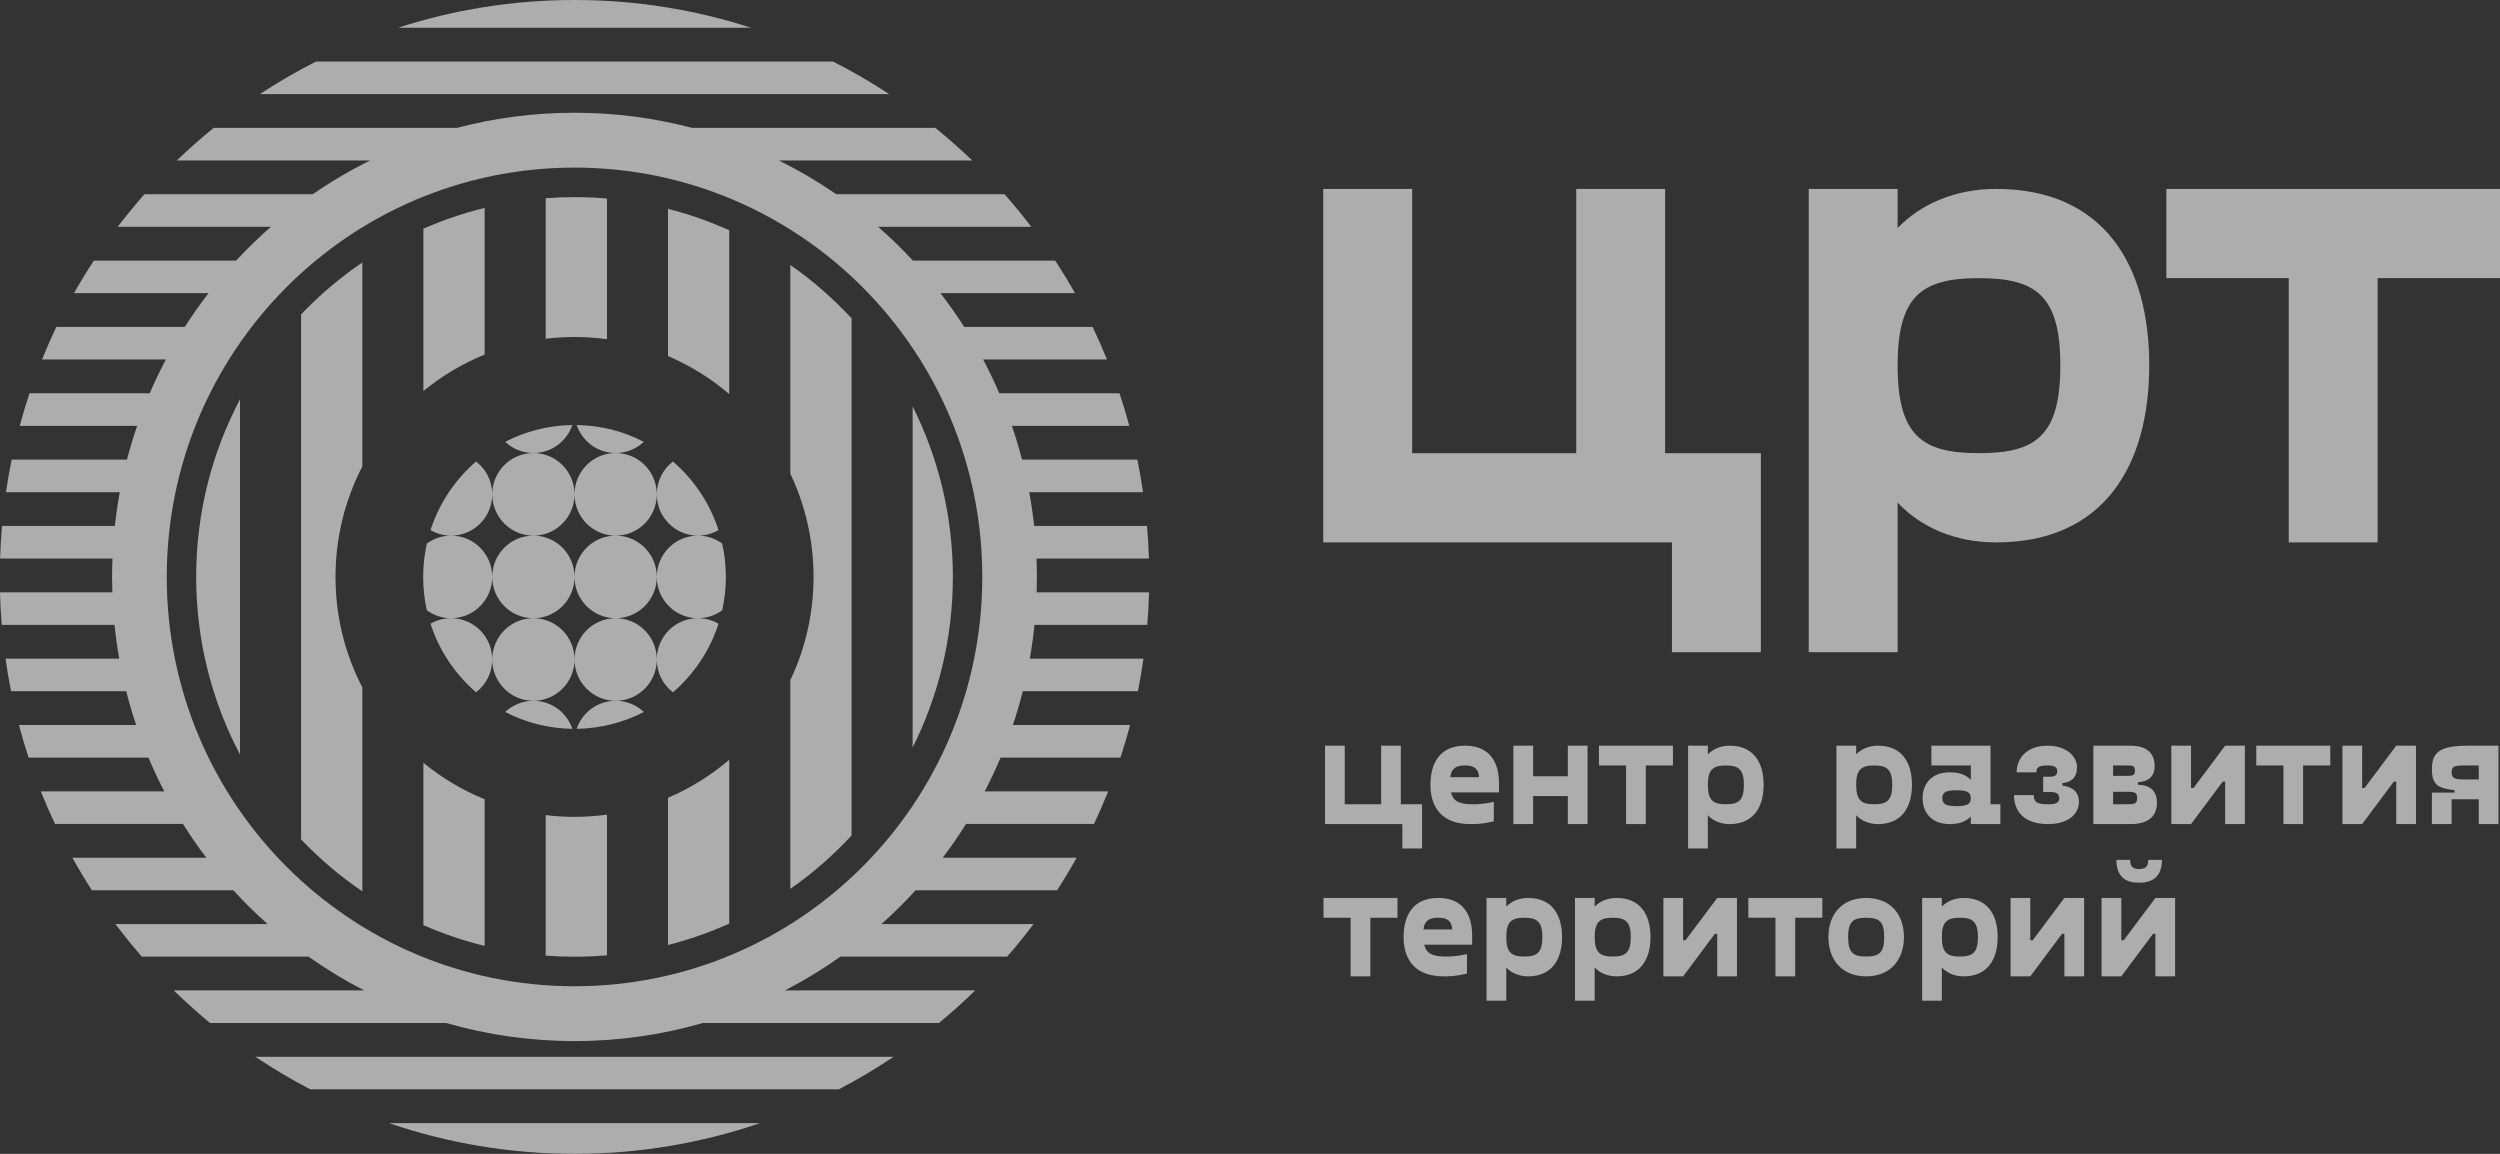 <?xml version="1.0" encoding="UTF-8"?> <svg xmlns="http://www.w3.org/2000/svg" viewBox="0 0 104 48" fill="none"><rect x="0" y="0" width="104" height="48" fill="#333333" stroke="none"/><g opacity="0.6" clip-path="url(#clip0_46_633)"><path fill-rule="evenodd" clip-rule="evenodd" d="M104 11.571H98.909V22.564H95.212V11.571H90.12V7.859H104V11.571ZM73.252 27.132H69.554V22.564H55.048V7.859H58.746V18.852H65.572V7.859H69.269V18.852H73.252V27.132H73.252ZM85.71 15.197C85.71 12.285 84.686 11.571 82.326 11.571C79.965 11.571 78.941 12.285 78.941 15.197C78.941 18.138 79.965 18.852 82.326 18.852C84.686 18.852 85.71 18.138 85.71 15.197ZM89.408 15.197C89.408 19.394 87.502 22.564 83.037 22.564C81.33 22.564 79.908 21.935 78.941 20.908V27.132H75.243V7.859H78.941V9.486C79.908 8.487 81.33 7.859 83.037 7.859C87.502 7.859 89.408 11 89.408 15.197Z" fill="white"></path><path fill-rule="evenodd" clip-rule="evenodd" d="M59.158 35.295H58.338V34.282H55.121V31.02H55.941V33.458H57.455V31.02H58.275V33.458H59.158V35.295V35.295ZM88.043 35.771H88.612C88.612 36.088 88.769 36.151 88.99 36.151C89.21 36.151 89.368 36.087 89.368 35.771H89.936C89.936 36.518 89.494 36.721 88.99 36.721C88.485 36.721 88.043 36.531 88.043 35.771ZM90.485 37.355V40.616H89.665V38.849H89.564L88.246 40.616H87.425V37.355H88.246V39.114H88.347L89.665 37.355H90.485ZM86.699 37.355V40.616H85.879V38.849H85.778L84.46 40.616H83.639V37.355H84.46V39.114H84.561L85.879 37.355H86.699ZM82.282 38.981C82.282 38.336 82.055 38.178 81.532 38.178C81.008 38.178 80.781 38.336 80.781 38.981C80.781 39.634 81.008 39.792 81.532 39.792C82.055 39.792 82.282 39.634 82.282 38.981ZM83.103 38.981C83.103 39.913 82.68 40.616 81.689 40.616C81.311 40.616 80.996 40.476 80.781 40.248V41.629H79.961V37.355H80.781V37.715C80.996 37.493 81.311 37.355 81.689 37.355C82.68 37.355 83.103 38.051 83.103 38.981ZM78.383 38.981C78.383 38.349 78.188 38.178 77.633 38.178C77.078 38.178 76.882 38.349 76.882 38.981C76.882 39.615 77.077 39.792 77.633 39.792C78.188 39.792 78.383 39.615 78.383 38.981ZM76.062 38.981C76.062 38.051 76.611 37.355 77.633 37.355C78.655 37.355 79.204 38.051 79.204 38.981C79.204 39.913 78.655 40.616 77.633 40.616C76.611 40.616 76.062 39.913 76.062 38.981ZM75.809 38.178H74.68V40.616H73.859V38.178H72.731V37.355H75.809V38.178ZM72.257 37.355V40.616H71.437V38.849H71.336L70.017 40.616H69.197V37.355H70.017V39.114H70.118L71.437 37.355H72.257H72.257ZM67.84 38.981C67.84 38.336 67.613 38.178 67.09 38.178C66.566 38.178 66.339 38.336 66.339 38.981C66.339 39.634 66.566 39.792 67.09 39.792C67.613 39.792 67.84 39.634 67.84 38.981ZM68.661 38.981C68.661 39.913 68.238 40.616 67.248 40.616C66.869 40.616 66.554 40.476 66.339 40.248V41.629H65.519V37.355H66.339V37.715C66.554 37.493 66.869 37.355 67.248 37.355C68.238 37.355 68.661 38.051 68.661 38.981ZM64.162 38.981C64.162 38.336 63.935 38.178 63.411 38.178C62.888 38.178 62.661 38.336 62.661 38.981C62.661 39.634 62.888 39.792 63.411 39.792C63.935 39.792 64.162 39.634 64.162 38.981ZM64.982 38.981C64.982 39.913 64.559 40.616 63.569 40.616C63.191 40.616 62.875 40.476 62.661 40.248V41.629H61.84V37.355H62.661V37.715C62.875 37.493 63.191 37.355 63.569 37.355C64.559 37.355 64.982 38.051 64.982 38.981ZM59.215 38.665H60.414C60.389 38.304 60.206 38.177 59.815 38.177C59.437 38.177 59.253 38.323 59.215 38.665ZM61.24 39.298H59.247C59.317 39.615 59.525 39.792 60.117 39.792C60.307 39.792 60.591 39.792 61.026 39.691V40.501C60.534 40.616 60.294 40.616 60.055 40.616C58.597 40.616 58.389 39.583 58.389 38.988C58.389 38.082 58.78 37.354 59.828 37.354C60.849 37.354 61.241 38.032 61.241 38.918V39.298L61.24 39.298ZM58.136 38.177H57.007V40.616H56.187V38.177H55.058V37.354H58.136V38.177ZM103.116 31.844H102.492C102.107 31.844 101.987 31.875 101.987 32.129C101.987 32.37 102.107 32.426 102.492 32.426H103.116V31.843V31.844ZM103.936 31.02V34.282H103.116V33.249H101.987V34.282H101.167V32.971H102.107V32.87C101.476 32.8 101.167 32.686 101.167 32.002C101.167 31.305 101.476 31.02 102.681 31.02H103.936V31.02ZM100.504 31.02V34.282H99.684V32.515H99.583L98.265 34.282H97.445V31.02H98.265V32.781H98.365L99.684 31.02H100.504H100.504ZM96.939 31.844H95.81V34.282H94.99V31.844H93.861V31.02H96.939V31.844ZM93.387 31.02V34.282H92.567V32.515H92.466L91.147 34.282H90.327V31.02H91.147V32.781H91.249L92.567 31.02H93.387H93.387ZM88.907 33.199C88.907 32.99 88.826 32.939 88.535 32.939H87.905V33.458H88.535C88.826 33.458 88.907 33.408 88.907 33.199ZM87.904 32.275H88.516C88.743 32.275 88.813 32.249 88.813 32.059C88.813 31.869 88.743 31.843 88.516 31.843H87.904V32.275V32.275ZM89.728 33.395C89.728 33.883 89.463 34.282 88.617 34.282H87.084V31.02H88.617C89.374 31.02 89.633 31.388 89.633 31.875C89.633 32.275 89.399 32.515 88.939 32.54V32.642C89.469 32.667 89.728 32.914 89.728 33.395ZM84.605 33.078C84.605 33.37 84.737 33.458 85.198 33.458C85.557 33.458 85.665 33.376 85.665 33.205C85.665 32.99 85.5 32.946 85.273 32.946H84.996V32.312H85.273C85.456 32.312 85.582 32.268 85.582 32.078C85.582 31.895 85.438 31.843 85.178 31.843C84.844 31.843 84.712 31.907 84.712 32.129H83.892C83.892 31.546 84.314 31.02 85.178 31.02C85.98 31.02 86.402 31.483 86.402 31.907C86.402 32.369 86.156 32.534 85.797 32.578V32.68C86.251 32.743 86.484 32.965 86.484 33.363C86.484 33.82 86.093 34.282 85.198 34.282C84.207 34.282 83.784 33.756 83.784 33.078H84.605L84.605 33.078ZM81.986 33.205C81.986 32.952 81.822 32.876 81.393 32.876C80.964 32.876 80.8 32.952 80.8 33.205C80.8 33.458 80.964 33.535 81.393 33.535C81.822 33.535 81.986 33.458 81.986 33.205ZM83.216 33.458V34.282H81.986V33.965C81.828 34.13 81.582 34.282 81.109 34.282C80.339 34.282 79.98 33.788 79.98 33.205C79.98 32.623 80.339 32.129 81.109 32.129C81.583 32.129 81.828 32.275 81.986 32.445V31.843H80.346V31.02H82.806V33.458H83.216H83.216ZM78.718 32.648C78.718 32.002 78.49 31.844 77.967 31.844C77.443 31.844 77.216 32.002 77.216 32.648C77.216 33.3 77.443 33.458 77.967 33.458C78.49 33.458 78.718 33.3 78.718 32.648ZM79.538 32.648C79.538 33.579 79.115 34.282 78.125 34.282C77.746 34.282 77.431 34.142 77.216 33.915V35.295H76.396V31.02H77.216V31.381C77.431 31.16 77.746 31.02 78.125 31.02C79.115 31.02 79.538 31.717 79.538 32.648ZM72.547 32.648C72.547 32.002 72.32 31.844 71.796 31.844C71.273 31.844 71.046 32.002 71.046 32.648C71.046 33.3 71.273 33.458 71.796 33.458C72.32 33.458 72.547 33.3 72.547 32.648ZM73.367 32.648C73.367 33.579 72.945 34.282 71.954 34.282C71.576 34.282 71.26 34.142 71.046 33.915V35.295H70.225V31.02H71.046V31.381C71.26 31.16 71.576 31.02 71.954 31.02C72.945 31.02 73.367 31.717 73.367 32.648ZM69.594 31.844H68.465V34.282H67.645V31.844H66.516V31.02H69.594V31.844ZM66.042 31.02V34.282H65.222V33.116H63.778V34.282H62.957V31.02H63.778V32.293H65.222V31.02H66.042ZM60.333 32.331H61.531C61.506 31.971 61.323 31.843 60.932 31.843C60.553 31.843 60.37 31.989 60.333 32.331ZM62.357 32.965H60.364C60.434 33.281 60.641 33.458 61.235 33.458C61.423 33.458 61.708 33.458 62.143 33.357V34.168C61.651 34.282 61.411 34.282 61.172 34.282C59.714 34.282 59.506 33.249 59.506 32.654C59.506 31.749 59.897 31.02 60.944 31.02C61.967 31.02 62.358 31.698 62.358 32.584V32.965L62.357 32.965Z" fill="white"></path><path fill-rule="evenodd" clip-rule="evenodd" d="M23.99 17.681C24.996 17.695 25.945 17.945 26.783 18.38C26.477 18.669 26.065 18.846 25.611 18.846C24.666 18.846 23.9 19.615 23.9 20.564C23.9 21.513 23.134 22.282 22.189 22.282C21.243 22.282 20.477 23.051 20.477 24C20.477 24.948 19.711 25.718 18.766 25.718C18.454 25.718 18.161 25.802 17.91 25.948C18.271 27.068 18.935 28.051 19.805 28.8C20.214 28.486 20.477 27.992 20.477 27.436C20.477 26.487 21.243 25.718 22.189 25.718C23.134 25.718 23.9 24.948 23.9 24C23.9 23.051 24.666 22.282 25.611 22.282C26.556 22.282 27.323 21.513 27.323 20.564C27.323 20.008 27.586 19.513 27.994 19.199C28.865 19.948 29.529 20.932 29.89 22.052C29.638 22.198 29.346 22.282 29.034 22.282C28.088 22.282 27.323 23.051 27.323 24C27.323 24.948 26.556 25.718 25.611 25.718C24.666 25.718 23.9 26.487 23.9 27.436C23.9 28.384 23.134 29.153 22.189 29.153C21.735 29.153 21.323 29.331 21.017 29.619C21.856 30.053 22.804 30.304 23.809 30.319C23.58 29.64 22.941 29.153 22.189 29.153C21.243 29.153 20.477 28.384 20.477 27.436C20.477 26.487 19.711 25.718 18.766 25.718C18.389 25.718 18.039 25.595 17.756 25.387C17.657 24.94 17.604 24.476 17.604 24C17.604 23.523 17.657 23.059 17.756 22.613C18.039 22.405 18.389 22.282 18.766 22.282C19.711 22.282 20.477 21.513 20.477 20.564C20.477 19.615 21.243 18.846 22.189 18.846C22.941 18.846 23.58 18.358 23.809 17.681C22.804 17.695 21.856 17.945 21.017 18.38C21.323 18.669 21.735 18.846 22.189 18.846C23.134 18.846 23.9 19.615 23.9 20.564C23.9 21.513 24.666 22.282 25.611 22.282C26.556 22.282 27.323 23.051 27.323 24C27.323 24.948 28.088 25.718 29.034 25.718C29.346 25.718 29.638 25.801 29.89 25.948C29.529 27.068 28.865 28.052 27.994 28.8C27.586 28.486 27.323 27.991 27.323 27.435C27.323 26.487 26.556 25.718 25.611 25.718C24.666 25.718 23.9 24.948 23.9 24C23.9 23.051 23.134 22.282 22.189 22.282C21.243 22.282 20.477 21.513 20.477 20.564C20.477 20.008 20.214 19.513 19.805 19.199C18.935 19.948 18.271 20.931 17.91 22.051C18.161 22.197 18.454 22.282 18.766 22.282C19.711 22.282 20.477 23.051 20.477 24C20.477 24.948 21.243 25.718 22.189 25.718C23.134 25.718 23.9 26.487 23.9 27.435C23.9 28.384 24.666 29.153 25.611 29.153C26.064 29.153 26.477 29.33 26.783 29.619C25.945 30.053 24.996 30.304 23.99 30.318C24.22 29.64 24.859 29.153 25.611 29.153C26.556 29.153 27.323 28.384 27.323 27.435C27.323 26.486 28.088 25.717 29.034 25.717C29.411 25.717 29.76 25.595 30.043 25.387C30.143 24.94 30.196 24.476 30.196 23.999C30.196 23.523 30.143 23.058 30.043 22.612C29.76 22.404 29.412 22.282 29.034 22.282C28.088 22.282 27.323 21.512 27.323 20.564C27.323 19.615 26.556 18.846 25.611 18.846C24.859 18.846 24.22 18.358 23.99 17.68V17.681ZM23.9 0C26.461 0 28.928 0.405 31.241 1.154H16.559C18.872 0.405 21.339 0 23.9 0H23.9ZM34.653 2.56C35.459 2.968 36.238 3.421 36.988 3.915H10.811C11.562 3.421 12.341 2.968 13.146 2.56H34.653H34.653ZM38.91 5.32C39.44 5.75 39.952 6.201 40.444 6.674H32.401C33.232 7.087 34.03 7.557 34.788 8.08H41.789C42.176 8.518 42.547 8.969 42.901 9.434H36.529C37.035 9.877 37.519 10.347 37.976 10.84H43.895C44.184 11.282 44.459 11.733 44.719 12.194H39.122C39.472 12.648 39.803 13.117 40.111 13.6H45.453C45.666 14.044 45.864 14.496 46.05 14.954H40.898C41.141 15.412 41.365 15.882 41.571 16.36H46.571C46.72 16.806 46.855 17.258 46.978 17.715H42.093C42.252 18.176 42.393 18.645 42.517 19.12H47.313C47.406 19.567 47.484 20.019 47.551 20.475H42.816C42.901 20.938 42.969 21.407 43.021 21.88H47.715C47.754 22.328 47.781 22.78 47.795 23.235H43.12C43.13 23.489 43.136 23.743 43.136 24C43.136 24.214 43.132 24.428 43.125 24.641H47.8C47.788 25.096 47.763 25.547 47.726 25.995H43.035C42.986 26.469 42.921 26.938 42.839 27.401H47.568C47.504 27.856 47.428 28.308 47.338 28.755H42.548C42.428 29.231 42.29 29.7 42.136 30.161H47.011C46.891 30.618 46.757 31.069 46.611 31.515H41.625C41.423 31.994 41.202 32.463 40.963 32.921H46.1C45.917 33.379 45.721 33.831 45.511 34.275H40.188C39.885 34.759 39.56 35.228 39.217 35.681H44.788C44.532 36.142 44.261 36.594 43.976 37.035H38.09C37.641 37.528 37.166 37.998 36.668 38.441H42.995C42.646 38.906 42.28 39.358 41.899 39.795H34.966C34.23 40.316 33.456 40.787 32.649 41.201H40.569C40.086 41.673 39.584 42.125 39.062 42.556H29.238C27.543 43.046 25.752 43.309 23.899 43.309C22.047 43.309 20.256 43.046 18.561 42.556H8.737C8.215 42.125 7.713 41.673 7.229 41.201H15.15C14.343 40.787 13.569 40.316 12.833 39.795H5.9C5.519 39.358 5.153 38.906 4.803 38.441H11.131C10.633 37.997 10.158 37.528 9.708 37.035H3.823C3.538 36.594 3.268 36.142 3.011 35.681H8.582C8.238 35.228 7.914 34.758 7.611 34.275H2.288C2.078 33.831 1.881 33.38 1.698 32.921H6.835C6.597 32.462 6.376 31.994 6.174 31.515H1.188C1.041 31.069 0.908 30.618 0.787 30.161H5.663C5.508 29.7 5.371 29.231 5.251 28.755H0.461C0.371 28.308 0.295 27.856 0.23 27.401H4.96C4.878 26.938 4.812 26.469 4.764 25.995H0.073C0.037 25.547 0.011 25.096 -0.001 24.641H4.674C4.667 24.428 4.662 24.214 4.662 24C4.662 23.743 4.669 23.489 4.679 23.235H0.004C0.018 22.78 0.045 22.328 0.084 21.88H4.778C4.83 21.407 4.898 20.938 4.983 20.475H0.248C0.315 20.019 0.393 19.567 0.485 19.12H5.282C5.406 18.645 5.547 18.176 5.705 17.715H0.82C0.944 17.258 1.079 16.806 1.228 16.36H6.228C6.433 15.881 6.658 15.413 6.9 14.954H1.748C1.935 14.496 2.132 14.044 2.345 13.6H7.688C7.996 13.116 8.327 12.647 8.676 12.194H3.08C3.34 11.733 3.615 11.282 3.904 10.84H9.823C10.28 10.347 10.763 9.878 11.27 9.434H4.898C5.252 8.97 5.623 8.518 6.009 8.08H13.01C13.768 7.556 14.566 7.086 15.398 6.674H7.355C7.847 6.201 8.359 5.75 8.889 5.32H19.008C20.57 4.909 22.209 4.69 23.899 4.69C25.589 4.69 27.227 4.909 28.789 5.32H38.909H38.91ZM37.175 43.962C36.442 44.454 35.681 44.906 34.894 45.316H12.905C12.119 44.906 11.357 44.454 10.624 43.962H37.175H37.175ZM31.616 46.722C29.195 47.55 26.6 48 23.9 48C21.2 48 18.605 47.55 16.184 46.722H31.616H31.616ZM23.9 6.972C33.268 6.972 40.863 14.596 40.863 24C40.863 33.404 33.268 41.028 23.9 41.028C14.532 41.028 6.937 33.404 6.937 24C6.937 14.596 14.532 6.972 23.9 6.972ZM23.9 8.201C24.355 8.201 24.804 8.221 25.249 8.259V14.111C24.808 14.05 24.358 14.019 23.9 14.019C23.494 14.019 23.094 14.043 22.701 14.091V8.246C23.097 8.216 23.496 8.201 23.9 8.201V8.201ZM27.789 8.687C28.67 8.912 29.522 9.212 30.337 9.579V16.393C29.577 15.745 28.72 15.209 27.789 14.811V8.687V8.687ZM32.877 11.022C33.804 11.67 34.658 12.415 35.425 13.242V34.758C34.658 35.585 33.804 36.33 32.877 36.977V28.296C33.496 26.994 33.843 25.538 33.843 24C33.843 22.461 33.496 21.005 32.877 19.704V11.022ZM37.965 16.904C39.035 19.038 39.639 21.448 39.639 24C39.639 26.551 39.035 28.962 37.965 31.095V16.904ZM30.337 38.421C29.522 38.788 28.67 39.088 27.789 39.312V33.188C28.72 32.791 29.577 32.254 30.337 31.606V38.421V38.421ZM25.249 39.74C24.804 39.778 24.355 39.799 23.9 39.799C23.496 39.799 23.097 39.784 22.701 39.754V33.908C23.094 33.956 23.494 33.981 23.9 33.981C24.358 33.981 24.808 33.949 25.249 33.889V39.741V39.74ZM20.161 39.349C19.28 39.133 18.428 38.843 17.613 38.486V31.732C18.375 32.358 19.233 32.872 20.161 33.25V39.349ZM15.073 37.081C14.148 36.452 13.294 35.725 12.524 34.918V13.082C13.294 12.273 14.148 11.548 15.073 10.918V19.403C14.36 20.779 13.957 22.342 13.957 24C13.957 25.657 14.36 27.221 15.073 28.596V37.081ZM9.984 31.386C8.821 29.181 8.161 26.668 8.161 24C8.161 21.331 8.821 18.818 9.984 16.613V31.385V31.386ZM17.613 9.513C18.428 9.156 19.28 8.865 20.161 8.65V14.749C19.233 15.127 18.375 15.642 17.613 16.268V9.513Z" fill="white"></path></g><defs><clipPath id="clip0_46_633"><rect width="26" height="12" fill="white" transform="scale(4)"></rect></clipPath></defs></svg> 